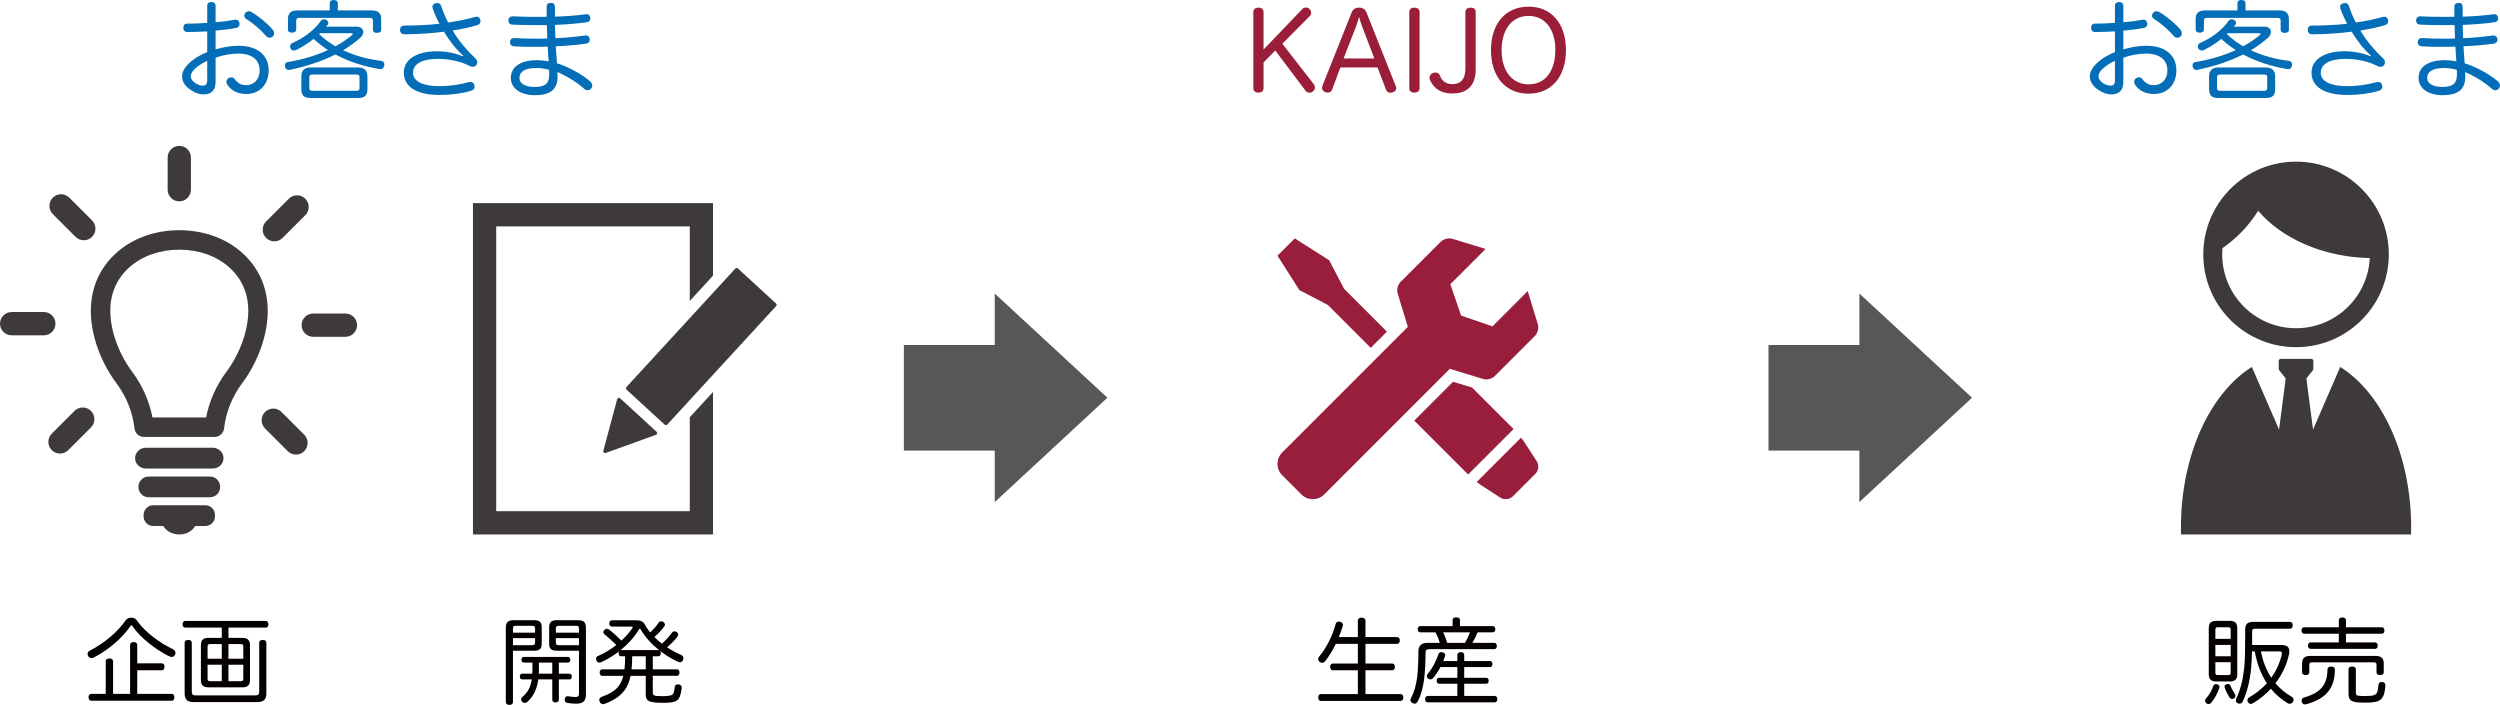 <?xml version="1.0" encoding="utf-8"?>
<!-- Generator: Adobe Illustrator 16.0.4, SVG Export Plug-In . SVG Version: 6.00 Build 0)  -->
<!DOCTYPE svg PUBLIC "-//W3C//DTD SVG 1.1//EN" "http://www.w3.org/Graphics/SVG/1.1/DTD/svg11.dtd">
<svg version="1.1" id="レイヤー_1" xmlns="http://www.w3.org/2000/svg" xmlns:xlink="http://www.w3.org/1999/xlink" x="0px"
	 y="0px" width="409.389px" height="115.43px" viewBox="0 0 409.389 115.43" enable-background="new 0 0 409.389 115.43"
	 xml:space="preserve">
<g>
	<g>
		<path fill="#036EB7" d="M33.932,5.138c-1.108,0.07-2.287,0.105-3.29,0.105c-0.387,0-0.616-0.299-0.616-0.686
			c0-0.422,0.211-0.687,0.598-0.687c0.985,0,2.146-0.035,3.308-0.123V0.95c0-0.405,0.281-0.616,0.686-0.616
			c0.422,0,0.686,0.229,0.686,0.633v2.674c1.126-0.088,2.217-0.229,3.114-0.405c0.07-0.018,0.123-0.018,0.176-0.018
			c0.317,0,0.545,0.176,0.616,0.528c0.018,0.07,0.018,0.141,0.018,0.193c0,0.352-0.211,0.563-0.545,0.634
			c-0.985,0.193-2.164,0.334-3.378,0.439v3.079c1.231-0.37,2.534-0.598,3.748-0.598c3.096,0,4.944,1.531,4.944,4.029
			c0,2.357-1.548,3.871-3.66,3.871c-1.302,0-2.41-0.475-3.096-1.496c-0.105-0.158-0.159-0.334-0.159-0.493
			c0-0.229,0.106-0.44,0.299-0.581c0.158-0.105,0.317-0.158,0.493-0.158c0.211,0,0.422,0.088,0.581,0.317
			c0.458,0.616,1.021,0.967,1.847,0.967c1.196,0,2.217-0.879,2.217-2.41c0-1.689-1.179-2.762-3.519-2.762
			c-1.179,0-2.499,0.247-3.695,0.668v3.994c0,1.355-0.686,2.023-1.988,2.023c-0.616,0-1.39-0.247-2.094-0.739
			c-0.809-0.528-1.407-1.285-1.407-2.199c0-0.51,0.193-1.003,0.527-1.478c0.687-0.933,1.988-1.882,3.589-2.516V5.138z M33.932,9.958
			c-1.108,0.51-1.971,1.161-2.375,1.707c-0.211,0.282-0.317,0.598-0.317,0.862c0,0.422,0.334,0.809,0.756,1.091
			c0.37,0.246,0.845,0.404,1.179,0.404c0.528,0,0.757-0.229,0.757-0.897V9.958z M44.699,4.909c0.123,0.158,0.193,0.352,0.193,0.528
			c0,0.193-0.07,0.387-0.211,0.528c-0.158,0.141-0.334,0.211-0.528,0.211s-0.387-0.07-0.545-0.246
			c-0.897-1.038-2.199-2.164-3.308-2.85c-0.193-0.123-0.299-0.299-0.299-0.493c0-0.158,0.053-0.316,0.176-0.475
			c0.141-0.176,0.334-0.264,0.563-0.264c0.123,0,0.281,0.035,0.405,0.105C42.342,2.639,43.802,3.835,44.699,4.909z"/>
		<path fill="#036EB7" d="M58.376,4.363c0.739,0,1.108,0.387,1.108,0.88c0,0.316-0.176,0.668-0.51,0.967
			c-0.862,0.757-1.794,1.425-2.78,2.023c1.918,0.897,4.082,1.478,6.21,1.724c0.317,0.035,0.545,0.264,0.545,0.598
			c0,0.053,0,0.088-0.018,0.141c-0.053,0.405-0.316,0.634-0.616,0.634c-0.053,0-0.088,0-0.141-0.018
			c-2.551-0.422-5.032-1.197-7.249-2.393c-2.305,1.161-4.874,1.971-7.459,2.516c-0.07,0.018-0.124,0.018-0.176,0.018
			c-0.316,0-0.581-0.194-0.633-0.563c-0.018-0.053-0.018-0.123-0.018-0.176c0-0.299,0.158-0.51,0.51-0.562
			c2.305-0.37,4.557-1.038,6.562-1.953c-0.845-0.545-1.636-1.161-2.357-1.83c-0.88,0.704-1.812,1.302-2.833,1.812
			c-0.124,0.053-0.247,0.088-0.387,0.088c-0.229,0-0.44-0.105-0.563-0.352c-0.053-0.124-0.07-0.229-0.07-0.317
			c0-0.246,0.141-0.458,0.387-0.563c1.953-0.862,3.589-2.129,4.627-3.589c0.123-0.194,0.316-0.282,0.51-0.282
			c0.105,0,0.211,0.018,0.316,0.053c0.246,0.088,0.422,0.299,0.422,0.545c0,0.088-0.035,0.176-0.088,0.264
			c-0.088,0.105-0.176,0.229-0.282,0.334H58.376z M60.856,1.707c1.056,0,1.566,0.44,1.566,1.408v1.759
			c0,0.334-0.264,0.51-0.686,0.51c-0.405,0-0.668-0.176-0.668-0.51V3.396c0-0.352-0.176-0.475-0.545-0.475H49.051
			c-0.369,0-0.545,0.123-0.545,0.475v1.442c0,0.334-0.264,0.51-0.686,0.51c-0.422,0-0.668-0.176-0.668-0.51V3.114
			c0-0.968,0.493-1.408,1.548-1.408h5.295V0.51c0-0.316,0.229-0.51,0.651-0.51c0.458,0,0.669,0.194,0.669,0.51v1.196H60.856z
			 M58.604,11.049c1.021,0,1.566,0.475,1.566,1.425v2.111c0,1.073-0.458,1.46-1.513,1.46h-7.812c-1.038,0-1.496-0.387-1.496-1.46
			v-2.111c0-0.95,0.545-1.425,1.531-1.425H58.604z M58.394,14.867c0.317,0,0.475-0.105,0.475-0.458V12.65
			c0-0.352-0.158-0.44-0.475-0.44h-7.266c-0.316,0-0.475,0.088-0.475,0.44v1.759c0,0.352,0.159,0.458,0.475,0.458H58.394z
			 M52.394,5.437c-0.035,0.053-0.088,0.088-0.141,0.141c0.81,0.774,1.707,1.443,2.674,2.006c1.003-0.545,1.917-1.161,2.709-1.83
			c0.088-0.07,0.141-0.141,0.141-0.194c0-0.07-0.088-0.123-0.246-0.123H52.394z"/>
		<path fill="#036EB7" d="M75.853,9.131c-1.091-1.003-2.182-2.305-3.149-3.941c-2.023,0.264-4.275,0.422-6.509,0.422
			c-0.422,0-0.687-0.281-0.687-0.739c0-0.405,0.264-0.686,0.669-0.686c1.917,0,4.011-0.088,5.788-0.299
			c-0.44-0.792-0.81-1.654-1.108-2.48c-0.035-0.105-0.053-0.211-0.053-0.299c0-0.316,0.229-0.51,0.545-0.581
			c0.088-0.018,0.176-0.035,0.264-0.035c0.299,0,0.528,0.141,0.651,0.528c0.299,0.915,0.669,1.794,1.126,2.657
			c1.548-0.211,3.097-0.528,4.346-0.897c0.105-0.035,0.211-0.053,0.299-0.053c0.281,0,0.493,0.159,0.616,0.475
			c0.018,0.088,0.035,0.176,0.035,0.264c0,0.281-0.158,0.545-0.475,0.633c-1.231,0.387-2.762,0.686-4.082,0.897
			c0.932,1.619,2.287,3.202,3.782,4.627c0.176,0.176,0.247,0.369,0.247,0.563c0,0.211-0.088,0.404-0.229,0.563
			c-0.158,0.141-0.316,0.193-0.492,0.193c-0.211,0-0.44-0.07-0.687-0.211c-1.161-0.616-3.061-1.091-5.049-1.091
			c-2.445,0-4.064,0.739-4.064,2.287c0,1.425,1.707,2.182,4.293,2.182c1.689,0,3.448-0.264,4.803-0.651
			c0.106-0.018,0.211-0.035,0.299-0.035c0.316,0,0.563,0.159,0.633,0.458c0.035,0.105,0.053,0.211,0.053,0.299
			c0,0.334-0.193,0.581-0.581,0.686c-1.442,0.44-3.237,0.686-5.155,0.686c-3.765,0-5.859-1.354-5.859-3.642
			c0-2.199,2.129-3.519,5.437-3.519c1.636,0,3.202,0.387,4.24,0.827L75.853,9.131z"/>
		<path fill="#036EB7" d="M92.468,10.82c1.408,0.598,2.991,1.478,4.223,2.551c0.193,0.194,0.299,0.422,0.299,0.633
			c0,0.159-0.053,0.317-0.158,0.458c-0.159,0.211-0.387,0.317-0.616,0.317c-0.194,0-0.37-0.07-0.528-0.211
			c-1.073-0.985-2.375-1.777-3.589-2.393c-0.246-0.105-0.528-0.246-0.809-0.37c0.018,0.247,0.018,0.528,0.018,0.757
			c0,2.182-1.319,3.026-3.712,3.026c-2.375,0-3.941-1.126-3.941-2.833s1.425-2.903,4.328-2.903c0.581,0,1.214,0.07,1.865,0.193
			c-0.07-0.809-0.123-1.601-0.158-2.41c-0.704,0.035-1.372,0.035-2.076,0.035c-1.231,0-2.181,0-3.501-0.088
			c-0.369-0.035-0.598-0.299-0.598-0.651c0-0.018,0-0.035,0-0.07c0.035-0.387,0.264-0.633,0.633-0.633c0.018,0,0.018,0,0.035,0
			c1.267,0.07,2.182,0.105,3.378,0.105c0.687,0,1.373,0,2.059-0.035c-0.035-0.687-0.053-1.425-0.07-2.199
			c-0.545,0.018-1.073,0.018-1.636,0.018c-1.724,0-3.167-0.035-4.082-0.088c-0.405-0.035-0.581-0.334-0.581-0.669
			c0-0.018,0-0.053,0-0.088c0.035-0.352,0.264-0.598,0.651-0.598c0.018,0,0.018,0,0.035,0c0.933,0.053,2.357,0.088,3.888,0.088
			c0.563,0,1.126,0,1.689-0.018c0-0.493,0-1.056,0-1.636c0-0.422,0.229-0.633,0.704-0.633c0.44,0,0.651,0.194,0.651,0.669
			c0,0.562,0,1.073,0.018,1.583c1.794-0.053,3.396-0.176,4.997-0.387c0.07-0.018,0.123-0.018,0.176-0.018
			c0.352,0,0.545,0.211,0.598,0.563c0.018,0.053,0.018,0.105,0.018,0.158c0,0.299-0.193,0.545-0.545,0.598
			c-1.689,0.229-3.36,0.37-5.243,0.44c0,0.686,0.035,1.372,0.07,2.182c1.707-0.088,3.272-0.229,4.909-0.458c0.035,0,0.07,0,0.105,0
			c0.334,0,0.545,0.229,0.598,0.581c0,0.053,0,0.088,0,0.123c0,0.352-0.229,0.581-0.563,0.633c-1.636,0.229-3.219,0.37-4.997,0.44
			c0.053,0.95,0.124,1.83,0.194,2.78C91.676,10.503,92.063,10.644,92.468,10.82z M87.876,11.137c-1.971,0-2.815,0.616-2.815,1.636
			c0,0.95,1.021,1.46,2.445,1.46c1.654,0,2.446-0.458,2.428-2.059c0-0.246,0-0.493-0.018-0.739
			C89.248,11.242,88.527,11.137,87.876,11.137z"/>
	</g>
	<g>
		<g>
			<path fill="#3D3A39" d="M36.598,75.022c0,0.936-0.789,1.701-1.755,1.701H23.875c-0.966,0-1.756-0.766-1.756-1.701
				s0.79-1.701,1.756-1.701h10.967C35.809,73.321,36.598,74.086,36.598,75.022z"/>
			<path fill="#3D3A39" d="M36.053,79.746c0,0.928-0.76,1.688-1.688,1.688H24.354c-0.93,0-1.689-0.76-1.689-1.688v-0.026
				c0-0.929,0.759-1.688,1.689-1.688h10.012c0.928,0,1.688,0.76,1.688,1.688V79.746z"/>
			<path fill="#3D3A39" d="M39.601,41.351c-2.661-2.355-6.299-3.653-10.241-3.653c-3.945,0-7.582,1.298-10.243,3.653
				c-2.775,2.457-4.243,5.768-4.243,9.577c0,3.894,1.575,8.328,4.214,11.863c1.62,2.168,2.635,4.716,2.935,7.365
				c0.09,0.793,0.761,1.393,1.561,1.393h11.551c0.8,0,1.47-0.6,1.56-1.393c0.301-2.649,1.316-5.197,2.936-7.365
				c2.639-3.535,4.214-7.969,4.214-11.863C43.844,47.118,42.377,43.807,39.601,41.351z M37.076,60.881
				c-1.664,2.229-2.8,4.789-3.327,7.479h-8.78c-0.526-2.689-1.662-5.25-3.326-7.479c-2.209-2.958-3.58-6.772-3.58-9.955
				c0-2.91,1.065-5.329,3.168-7.19c2.077-1.839,4.964-2.851,8.13-2.851c3.163,0,6.051,1.012,8.128,2.852
				c2.103,1.86,3.169,4.279,3.169,7.189C40.657,54.109,39.284,57.924,37.076,60.881z"/>
			<path fill="#3D3A39" d="M33.626,82.735h-8.534c-0.868,0-1.578,0.71-1.578,1.578v0.247c0,0.868,0.71,1.577,1.578,1.577h1.661
				c0.447,0.815,1.445,1.383,2.606,1.383c1.16,0,2.157-0.567,2.604-1.383h1.662c0.867,0,1.577-0.709,1.577-1.577v-0.247
				C35.204,83.445,34.493,82.735,33.626,82.735z"/>
			<g>
				<path fill="#3D3A39" d="M29.36,32.972c-1.054,0-1.907-0.854-1.907-1.906v-5.27c0-1.053,0.853-1.906,1.907-1.906
					c1.051,0,1.904,0.853,1.904,1.906v5.27C31.264,32.118,30.411,32.972,29.36,32.972z"/>
			</g>
			<g>
				<path fill="#3D3A39" d="M13.724,39.346c-0.487,0-0.976-0.185-1.348-0.558L8.65,35.062c-0.744-0.744-0.744-1.951,0-2.696
					c0.745-0.744,1.952-0.744,2.696,0l3.727,3.727c0.744,0.745,0.744,1.952,0,2.696C14.7,39.161,14.212,39.346,13.724,39.346z"/>
			</g>
			<g>
				<path fill="#3D3A39" d="M7.176,54.909H1.907C0.854,54.909,0,54.055,0,53.001c0-1.052,0.854-1.905,1.907-1.905h5.269
					c1.054,0,1.907,0.854,1.907,1.905C9.083,54.055,8.23,54.909,7.176,54.909z"/>
			</g>
			<g>
				<path fill="#3D3A39" d="M9.824,74.27c-0.486,0-0.976-0.187-1.348-0.56c-0.744-0.744-0.744-1.952,0-2.696l3.727-3.726
					c0.746-0.744,1.952-0.744,2.696,0c0.744,0.745,0.744,1.952,0,2.695l-3.727,3.727C10.799,74.083,10.312,74.27,9.824,74.27z"/>
			</g>
			<g>
				<path fill="#3D3A39" d="M48.473,74.444c-0.488,0-0.976-0.187-1.348-0.559L43.4,70.159c-0.745-0.744-0.745-1.951,0-2.695
					c0.744-0.744,1.95-0.744,2.696,0l3.725,3.727c0.745,0.744,0.745,1.951,0,2.695C49.45,74.257,48.96,74.444,48.473,74.444z"/>
			</g>
			<g>
				<path fill="#3D3A39" d="M56.565,55.154h-5.27c-1.052,0-1.906-0.854-1.906-1.906c0-1.052,0.854-1.906,1.906-1.906h5.27
					c1.053,0,1.906,0.854,1.906,1.906C58.471,54.301,57.618,55.154,56.565,55.154z"/>
			</g>
			<g>
				<path fill="#3D3A39" d="M44.92,39.52c-0.487,0-0.974-0.186-1.347-0.559c-0.745-0.744-0.745-1.951,0-2.695l3.726-3.727
					c0.744-0.744,1.951-0.744,2.695,0c0.746,0.745,0.746,1.952,0,2.696l-3.725,3.726C45.897,39.334,45.41,39.52,44.92,39.52z"/>
			</g>
		</g>
		<g>
			<path fill="#040000" d="M21.487,101.143c0.354,0,0.693,0.123,0.877,0.4c1.478,2.094,3.911,3.787,5.82,4.695
				c0.4,0.185,0.554,0.432,0.554,0.678c0,0.092-0.015,0.169-0.062,0.262c-0.108,0.262-0.292,0.4-0.539,0.4
				c-0.154,0-0.324-0.047-0.539-0.154c-1.971-1.001-4.526-2.863-5.897-4.881c-0.062-0.092-0.107-0.139-0.169-0.139
				c-0.062,0-0.124,0.047-0.185,0.139c-1.354,1.971-3.587,3.896-5.989,5.127c-0.108,0.062-0.247,0.093-0.37,0.093
				c-0.216,0-0.447-0.108-0.57-0.354c-0.046-0.107-0.077-0.2-0.077-0.308c0-0.216,0.123-0.431,0.369-0.554
				c2.325-1.186,4.573-3.064,5.897-5.004C20.794,101.282,21.148,101.143,21.487,101.143z M28.138,113.629
				c0.262,0,0.416,0.215,0.416,0.539c0,0.338-0.154,0.584-0.416,0.584H14.913c-0.262,0-0.416-0.246-0.416-0.584
				c0-0.324,0.154-0.539,0.416-0.539h2.402v-5.343c0-0.308,0.247-0.462,0.616-0.462c0.339,0,0.585,0.17,0.585,0.462v5.343h2.787
				v-8.021c0-0.277,0.215-0.463,0.585-0.463c0.354,0,0.585,0.17,0.585,0.463v3.018h4.034c0.277,0,0.431,0.215,0.431,0.554
				c0,0.308-0.154,0.585-0.431,0.585h-4.034v3.865H28.138z"/>
			<path fill="#040000" d="M30.328,102.774c-0.277,0-0.431-0.23-0.431-0.538c0-0.323,0.154-0.554,0.431-0.554h13.194
				c0.277,0,0.431,0.246,0.431,0.554c0,0.323-0.154,0.538-0.431,0.538H37.41v1.679h2.263c0.847,0,1.263,0.339,1.263,1.201v5.712
				c0,0.847-0.4,1.186-1.263,1.186h-5.527c-0.847,0-1.247-0.339-1.247-1.186v-5.712c0-0.862,0.4-1.201,1.247-1.201h2.171v-1.679
				H30.328z M31.406,113.275c0,0.446,0.185,0.601,0.708,0.601h9.638c0.523,0,0.693-0.139,0.693-0.586v-8.036
				c0-0.308,0.215-0.462,0.585-0.462c0.354,0,0.585,0.154,0.585,0.462v8.313c0,0.971-0.477,1.401-1.401,1.401H31.637
				c-0.924,0-1.401-0.431-1.401-1.401v-8.313c0-0.308,0.23-0.462,0.585-0.462c0.369,0,0.585,0.154,0.585,0.462V113.275z
				 M34.408,105.469c-0.277,0-0.416,0.107-0.416,0.385v2.017h2.325v-2.401H34.408z M33.992,108.856v2.31
				c0,0.277,0.139,0.385,0.416,0.385h1.909v-2.694H33.992z M37.41,107.871h2.433v-2.017c0-0.277-0.139-0.385-0.416-0.385H37.41
				V107.871z M37.41,111.55h2.017c0.277,0,0.416-0.107,0.416-0.385v-2.31H37.41V111.55z"/>
		</g>
		<g>
			<polygon fill="#3D3A39" points="112.956,68.326 112.956,83.712 81.257,83.712 81.257,37.07 112.956,37.07 112.956,49.28 
				116.763,45.136 116.763,33.262 77.45,33.262 77.45,87.52 116.763,87.52 116.763,64.183 			"/>
			<g>
				<path fill="#3D3A39" d="M109.265,69.528c-0.109,0.119-0.295,0.127-0.415,0.018l-6.254-5.748
					c-0.118-0.108-0.125-0.294-0.017-0.413l17.837-19.41c0.11-0.119,0.296-0.127,0.414-0.018l6.255,5.747
					c0.118,0.109,0.127,0.296,0.018,0.415L109.265,69.528z"/>
				<path fill="#3D3A39" d="M98.884,74.114c-0.081-0.072-0.113-0.186-0.084-0.291l2.267-8.462c0.027-0.099,0.103-0.178,0.201-0.206
					c0.099-0.028,0.205-0.002,0.281,0.066l5.973,5.489c0.075,0.069,0.108,0.173,0.089,0.273c-0.021,0.101-0.091,0.183-0.188,0.218
					l-8.242,2.973C99.08,74.211,98.964,74.188,98.884,74.114z"/>
			</g>
		</g>
		<g>
			<path fill="#040000" d="M84.001,114.954c0,0.322-0.215,0.477-0.585,0.477c-0.339,0-0.585-0.154-0.585-0.477v-12.225
				c0-0.801,0.385-1.171,1.262-1.171h3.372c0.862,0,1.247,0.323,1.247,1.124v2.771c0,0.801-0.385,1.108-1.247,1.108h-3.464V114.954z
				 M87.62,102.868c0-0.277-0.169-0.386-0.462-0.386h-2.74c-0.277,0-0.416,0.108-0.416,0.386v0.738h3.618V102.868z M87.158,105.654
				c0.292,0,0.462-0.108,0.462-0.385v-0.771h-3.618v1.155H87.158z M85.788,108.502c-0.262,0-0.4-0.17-0.4-0.463
				c0-0.307,0.139-0.461,0.4-0.461h7.205c0.247,0,0.4,0.154,0.4,0.461c0,0.293-0.154,0.463-0.4,0.463h-1.478v1.816h1.725
				c0.246,0,0.4,0.17,0.4,0.477c0,0.293-0.154,0.463-0.4,0.463h-1.725v3.325c0,0.277-0.2,0.446-0.539,0.446
				c-0.323,0-0.539-0.169-0.539-0.446v-3.325h-2.294c-0.2,1.57-0.754,2.709-1.724,3.617c-0.154,0.154-0.339,0.231-0.508,0.231
				c-0.123,0-0.262-0.046-0.385-0.153c-0.123-0.108-0.185-0.247-0.185-0.4c0-0.154,0.062-0.309,0.216-0.432
				c0.877-0.754,1.324-1.586,1.524-2.863h-1.555c-0.262,0-0.4-0.17-0.4-0.463c0-0.307,0.139-0.477,0.4-0.477h1.647
				c0.015-0.262,0.015-0.539,0.015-0.832v-0.984H85.788z M88.251,109.549c0,0.262,0,0.523-0.016,0.77h2.202v-1.816h-2.186V109.549z
				 M91.191,106.562c-0.877,0-1.262-0.308-1.262-1.108v-2.771c0-0.801,0.385-1.124,1.262-1.124h3.495
				c0.877,0,1.262,0.37,1.262,1.186v11.024c0,1.077-0.523,1.462-1.616,1.462c-0.478,0-0.985-0.046-1.401-0.123
				c-0.308-0.062-0.462-0.231-0.462-0.523c0-0.046,0-0.077,0.016-0.123c0.031-0.292,0.215-0.462,0.477-0.462
				c0.046,0,0.093,0,0.139,0.016c0.308,0.061,0.739,0.123,1.047,0.123c0.57,0,0.662-0.107,0.662-0.662v-6.913H91.191z
				 M94.81,102.868c0-0.277-0.123-0.386-0.416-0.386h-2.91c-0.277,0-0.462,0.108-0.462,0.386v0.738h3.788V102.868z M94.81,104.499
				h-3.788v0.771c0,0.276,0.185,0.385,0.462,0.385h3.326V104.499z"/>
			<path fill="#040000" d="M104.22,101.574c0.724,0,1.124,0.231,1.371,0.692c0.246,0.463,0.554,0.894,0.877,1.294
				c0.523-0.478,1.032-1.048,1.401-1.616c0.093-0.139,0.247-0.201,0.4-0.201c0.123,0,0.247,0.031,0.354,0.108
				c0.169,0.107,0.262,0.276,0.262,0.446c0,0.092-0.031,0.185-0.092,0.262c-0.462,0.631-1.016,1.217-1.632,1.756
				c0.385,0.399,0.801,0.754,1.231,1.092c0.678-0.615,1.263-1.262,1.678-1.847c0.093-0.124,0.231-0.185,0.37-0.185
				c0.123,0,0.247,0.046,0.37,0.123c0.154,0.107,0.246,0.262,0.246,0.431c0,0.108-0.031,0.216-0.107,0.308
				c-0.447,0.586-1.047,1.201-1.709,1.771c0.785,0.508,1.585,0.938,2.371,1.277c0.2,0.092,0.308,0.277,0.308,0.492
				c0,0.108-0.031,0.217-0.077,0.309c-0.107,0.246-0.308,0.369-0.508,0.369c-0.077,0-0.169-0.016-0.247-0.062
				c-1-0.446-2.017-1.047-2.956-1.771c0.046,0.077,0.077,0.2,0.077,0.339c0,0.308-0.139,0.508-0.4,0.508h-0.908v2.14h3.972
				c0.262,0,0.4,0.217,0.4,0.523c0,0.309-0.139,0.539-0.4,0.539h-3.972v2.695c0,0.523,0.154,0.631,1.555,0.631
				c0.985,0,1.478-0.092,1.678-0.262c0.185-0.139,0.293-0.616,0.354-1.217c0.046-0.308,0.215-0.446,0.539-0.446
				c0.031,0,0.062,0,0.092,0c0.308,0.03,0.523,0.231,0.523,0.523c0,0.016,0,0.046,0,0.062c-0.077,0.646-0.246,1.386-0.477,1.725
				c-0.339,0.492-0.877,0.708-2.525,0.708c-1.247,0-1.956-0.093-2.294-0.246c-0.416-0.185-0.601-0.523-0.601-1.062v-3.11h-2.479
				c-0.2,0.939-0.508,1.709-0.97,2.341c-0.724,0.985-1.817,1.709-3.295,2.247c-0.077,0.031-0.154,0.047-0.246,0.047
				c-0.231,0-0.447-0.123-0.554-0.4c-0.046-0.092-0.062-0.2-0.062-0.293c0-0.215,0.138-0.4,0.4-0.508
				c1.186-0.416,2.094-0.939,2.679-1.646c0.4-0.493,0.677-1.062,0.847-1.787h-3.449c-0.262,0-0.416-0.23-0.416-0.539
				c0-0.307,0.154-0.523,0.416-0.523h3.649c0.077-0.707,0.108-1.432,0.108-2.14h-0.662c-0.262,0-0.4-0.2-0.4-0.508
				c0-0.108,0.016-0.216,0.062-0.292c-0.924,0.707-1.924,1.309-2.925,1.77c-0.092,0.047-0.2,0.062-0.292,0.062
				c-0.215,0-0.4-0.123-0.493-0.354c-0.046-0.093-0.062-0.185-0.062-0.277c0-0.2,0.123-0.385,0.339-0.462
				c1.031-0.431,2.063-1.062,2.987-1.785c-0.678-0.662-1.339-1.278-1.971-1.771c-0.108-0.092-0.154-0.199-0.154-0.323
				c0-0.123,0.062-0.262,0.169-0.369c0.124-0.123,0.277-0.2,0.431-0.2c0.123,0,0.231,0.031,0.339,0.123
				c0.616,0.478,1.324,1.124,2.017,1.816c0.693-0.631,1.293-1.309,1.755-1.986c0.062-0.092,0.092-0.169,0.092-0.215
				c0-0.062-0.062-0.092-0.215-0.092h-3.187c-0.262,0-0.431-0.231-0.431-0.509c0-0.292,0.139-0.523,0.431-0.523H104.22z
				 M107.808,106.454c0.046,0,0.092,0,0.123,0.016c-1.17-0.924-2.232-2.062-3.002-3.371c-0.062-0.107-0.108-0.154-0.154-0.154
				c-0.046,0-0.093,0.047-0.154,0.154c-0.754,1.262-1.801,2.401-2.987,3.355c0.031,0,0.046,0,0.077,0H107.808z M103.528,107.47
				c0,0.708-0.031,1.433-0.108,2.14h2.325v-2.14H103.528z"/>
		</g>
	</g>
	<g>
		<g>
			<path fill="#9B1E39" d="M215.181,13.846c0.105,0.141,0.158,0.299,0.158,0.458c0,0.264-0.158,0.528-0.387,0.704
				c-0.158,0.123-0.335,0.176-0.528,0.176c-0.229,0-0.476-0.105-0.616-0.299l-4.979-6.615l-1.917,1.953v4.222
				c0,0.475-0.352,0.721-0.827,0.721c-0.493,0-0.844-0.246-0.844-0.721V1.971c0-0.493,0.352-0.721,0.844-0.721
				c0.475,0,0.827,0.229,0.827,0.721v6.14l6.369-6.65c0.141-0.158,0.352-0.229,0.545-0.229c0.211,0,0.423,0.07,0.581,0.211
				c0.193,0.158,0.3,0.422,0.3,0.668c0,0.176-0.054,0.352-0.177,0.475l-4.539,4.574L215.181,13.846z"/>
			<path fill="#9B1E39" d="M218.141,14.673c-0.123,0.352-0.388,0.492-0.687,0.492c-0.123,0-0.229-0.018-0.352-0.053
				c-0.352-0.088-0.615-0.387-0.615-0.721c0-0.105,0.018-0.193,0.053-0.299l4.785-12.016c0.229-0.598,0.668-0.827,1.214-0.827
				c0.563,0,1.021,0.229,1.249,0.827l4.785,12.052c0.053,0.105,0.07,0.193,0.07,0.299c0,0.352-0.281,0.616-0.633,0.704
				c-0.105,0.035-0.211,0.053-0.316,0.053c-0.317,0-0.599-0.158-0.722-0.492l-1.39-3.642h-6.088L218.141,14.673z M225.055,9.571
				l-1.952-5.12c-0.194-0.51-0.388-1.073-0.546-1.671c-0.158,0.598-0.335,1.161-0.546,1.689l-1.988,5.102H225.055z"/>
			<path fill="#9B1E39" d="M230.779,1.971c0-0.493,0.352-0.721,0.826-0.721c0.492,0,0.862,0.229,0.862,0.721v12.474
				c0,0.475-0.37,0.721-0.862,0.721c-0.475,0-0.826-0.246-0.826-0.721V1.971z"/>
			<path fill="#9B1E39" d="M239.964,1.971c0-0.493,0.369-0.721,0.879-0.721c0.457,0,0.81,0.229,0.81,0.721v9.465
				c0,2.533-1.39,3.871-3.8,3.871c-1.127,0-1.953-0.299-2.534-0.722c-0.616-0.457-0.968-1.038-1.179-1.565
				c-0.035-0.106-0.053-0.194-0.053-0.299c0-0.37,0.264-0.668,0.58-0.774c0.123-0.035,0.265-0.07,0.405-0.07
				c0.299,0,0.581,0.123,0.722,0.475c0.246,0.687,0.773,1.425,2.041,1.425c1.389,0,2.129-0.862,2.129-2.498V1.971z"/>
			<path fill="#9B1E39" d="M256.434,8.216c0,4.328-2.357,7.125-6.122,7.125c-3.766,0-6.158-2.78-6.158-7.143
				c0-4.311,2.375-7.108,6.158-7.108C254.077,1.091,256.434,3.871,256.434,8.216z M245.896,8.216c0,3.396,1.725,5.595,4.416,5.595
				c2.744,0,4.381-2.164,4.381-5.7c0-3.325-1.707-5.507-4.381-5.507C247.585,2.604,245.896,4.821,245.896,8.216z"/>
		</g>
		<g>
			<path fill="#981E3B" d="M242.562,79.463l3.142,2.042c0.602,0.392,1.509,0.296,2.016-0.212l3.733-3.731
				c0.507-0.507,0.602-1.415,0.21-2.015l-2.041-3.144c-0.142-0.218-0.33-0.478-0.535-0.742l-7.267,7.267
				C242.083,79.133,242.343,79.322,242.562,79.463z"/>
			<polygon fill="#981E3B" points="217.452,49.944 224.464,56.957 227.114,54.307 220.102,47.295 217.663,42.62 212.025,39.036 
				209.193,41.868 212.778,47.505 			"/>
			<polygon fill="#981E3B" points="237.944,62.516 231.587,68.873 240.415,77.7 247.858,70.256 241.073,63.471 			"/>
			<path fill="#981E3B" d="M251.839,53.117l-1.667-5.452l-5.773,5.774l-5.138-1.76l-1.761-5.138l5.773-5.775l-5.451-1.667
				c-0.593-0.18-1.436,0.03-1.874,0.467l-6.609,6.611c-0.438,0.438-0.648,1.281-0.467,1.874l1.672,5.473l-20.589,20.589
				c-1.015,1.015-1.015,2.677,0,3.692l3.178,3.179c1.016,1.014,2.677,1.014,3.691,0l20.59-20.591l5.474,1.674
				c0.592,0.18,1.436-0.03,1.874-0.468l6.61-6.61C251.81,54.553,252.019,53.71,251.839,53.117z"/>
		</g>
		<g>
			<path fill="#040000" d="M229.36,113.66c0.277,0,0.446,0.231,0.446,0.569c0,0.324-0.169,0.555-0.446,0.555h-13.056
				c-0.277,0-0.432-0.23-0.432-0.555c0-0.338,0.154-0.569,0.432-0.569h6.051v-3.896h-4.08c-0.277,0-0.462-0.23-0.462-0.554
				s0.185-0.555,0.462-0.555h4.08v-3.218h-3.604c-0.508,1.047-1.107,2.032-1.785,2.879c-0.139,0.154-0.293,0.231-0.447,0.231
				c-0.153,0-0.322-0.062-0.445-0.185c-0.139-0.107-0.217-0.262-0.217-0.416c0-0.139,0.062-0.293,0.17-0.432
				c1.186-1.432,2.187-3.387,2.694-5.342c0.077-0.262,0.262-0.385,0.509-0.385c0.061,0,0.139,0.016,0.215,0.031
				c0.293,0.076,0.478,0.276,0.478,0.508c0,0.046,0,0.107-0.03,0.153c-0.17,0.601-0.4,1.231-0.662,1.848h3.125v-2.71
				c0-0.292,0.262-0.477,0.615-0.477c0.37,0,0.632,0.185,0.632,0.477v2.71h5.188c0.277,0,0.432,0.216,0.432,0.554
				c0,0.324-0.154,0.555-0.432,0.555h-5.188v3.218h4.372c0.277,0,0.447,0.231,0.447,0.555s-0.17,0.554-0.447,0.554h-4.372v3.896
				H229.36z"/>
			<path fill="#040000" d="M241.958,103.544c-0.231,0.601-0.523,1.17-0.832,1.725h3.572c0.277,0,0.416,0.216,0.416,0.508
				s-0.139,0.523-0.416,0.523h-10.593c-0.509,0-0.662,0.169-0.662,0.601c0,1.4-0.077,3.125-0.247,4.418
				c-0.153,1.141-0.477,2.464-0.984,3.449c-0.17,0.323-0.339,0.462-0.555,0.462c-0.107,0-0.215-0.03-0.354-0.107
				c-0.201-0.124-0.34-0.262-0.34-0.478c0-0.107,0.047-0.246,0.124-0.4c0.446-0.816,0.785-1.939,0.97-3.264
				c0.17-1.277,0.216-2.941,0.216-4.342c0-0.924,0.523-1.37,1.478-1.37h2.018c-0.17-0.601-0.4-1.171-0.709-1.725h-2.51
				c-0.246,0-0.385-0.231-0.385-0.523c0-0.262,0.139-0.493,0.385-0.493h5.328v-0.984c0-0.324,0.246-0.447,0.584-0.447
				c0.34,0,0.616,0.123,0.616,0.447v0.984h5.389c0.247,0,0.4,0.216,0.4,0.493s-0.153,0.523-0.4,0.523H241.958z M244.759,113.967
				c0.277,0,0.432,0.201,0.432,0.523c0,0.339-0.154,0.523-0.432,0.523h-10.961c-0.262,0-0.432-0.199-0.432-0.523
				c0-0.322,0.17-0.523,0.432-0.523h4.85v-2.001h-2.987c-0.246,0-0.399-0.185-0.399-0.493c0-0.308,0.153-0.477,0.399-0.477h2.987
				v-1.756h-2.771c-0.354,0.678-0.754,1.263-1.186,1.786c-0.123,0.154-0.293,0.231-0.462,0.231c-0.123,0-0.262-0.047-0.37-0.139
				c-0.139-0.107-0.215-0.262-0.215-0.4s0.062-0.277,0.17-0.4c0.77-0.878,1.369-2.094,1.739-3.188
				c0.077-0.23,0.246-0.338,0.478-0.338c0.076,0,0.139,0.016,0.215,0.03c0.277,0.077,0.416,0.262,0.416,0.462
				c0,0.062-0.016,0.107-0.031,0.17c-0.092,0.277-0.185,0.539-0.292,0.801h2.31v-1.032c0-0.277,0.215-0.431,0.555-0.431
				c0.369,0,0.568,0.153,0.568,0.431v1.032h4.219c0.262,0,0.4,0.168,0.4,0.477s-0.139,0.508-0.4,0.508h-4.219v1.756h3.604
				c0.262,0,0.4,0.169,0.4,0.477c0,0.324-0.139,0.493-0.4,0.493h-3.604v2.001H244.759z M236.323,103.544
				c0.262,0.554,0.493,1.124,0.662,1.725h2.925c0.309-0.555,0.586-1.124,0.801-1.725H236.323z"/>
		</g>
	</g>
	<g>
		<path fill="#036EB7" d="M346.332,5.138c-1.107,0.07-2.287,0.105-3.289,0.105c-0.388,0-0.616-0.299-0.616-0.686
			c0-0.422,0.211-0.687,0.599-0.687c0.984,0,2.146-0.035,3.307-0.123V0.95c0-0.405,0.281-0.616,0.687-0.616
			c0.423,0,0.687,0.229,0.687,0.633v2.674c1.125-0.088,2.217-0.229,3.113-0.405c0.07-0.018,0.123-0.018,0.176-0.018
			c0.317,0,0.546,0.176,0.616,0.528c0.018,0.07,0.018,0.141,0.018,0.193c0,0.352-0.211,0.563-0.546,0.634
			c-0.984,0.193-2.164,0.334-3.377,0.439v3.079c1.23-0.37,2.533-0.598,3.747-0.598c3.097,0,4.944,1.531,4.944,4.029
			c0,2.357-1.549,3.871-3.66,3.871c-1.302,0-2.41-0.475-3.096-1.496c-0.105-0.158-0.159-0.334-0.159-0.493
			c0-0.229,0.106-0.44,0.3-0.581c0.158-0.105,0.316-0.158,0.492-0.158c0.211,0,0.422,0.088,0.58,0.317
			c0.458,0.616,1.021,0.967,1.848,0.967c1.196,0,2.217-0.879,2.217-2.41c0-1.689-1.179-2.762-3.519-2.762
			c-1.179,0-2.499,0.247-3.694,0.668v3.994c0,1.355-0.687,2.023-1.988,2.023c-0.615,0-1.391-0.247-2.094-0.739
			c-0.809-0.528-1.407-1.285-1.407-2.199c0-0.51,0.193-1.003,0.527-1.478c0.687-0.933,1.988-1.882,3.589-2.516V5.138z
			 M346.332,9.958c-1.107,0.51-1.971,1.161-2.375,1.707c-0.211,0.282-0.316,0.598-0.316,0.862c0,0.422,0.334,0.809,0.756,1.091
			c0.37,0.246,0.846,0.404,1.18,0.404c0.527,0,0.756-0.229,0.756-0.897V9.958z M357.099,4.909c0.123,0.158,0.193,0.352,0.193,0.528
			c0,0.193-0.07,0.387-0.211,0.528c-0.158,0.141-0.334,0.211-0.527,0.211s-0.388-0.07-0.546-0.246
			c-0.897-1.038-2.199-2.164-3.308-2.85c-0.193-0.123-0.299-0.299-0.299-0.493c0-0.158,0.053-0.316,0.176-0.475
			c0.141-0.176,0.334-0.264,0.562-0.264c0.123,0,0.281,0.035,0.405,0.105C354.742,2.639,356.202,3.835,357.099,4.909z"/>
		<path fill="#036EB7" d="M370.776,4.363c0.739,0,1.108,0.387,1.108,0.88c0,0.316-0.176,0.668-0.51,0.967
			c-0.862,0.757-1.795,1.425-2.78,2.023c1.918,0.897,4.081,1.478,6.21,1.724c0.317,0.035,0.546,0.264,0.546,0.598
			c0,0.053,0,0.088-0.018,0.141c-0.053,0.405-0.316,0.634-0.616,0.634c-0.053,0-0.088,0-0.141-0.018
			c-2.551-0.422-5.031-1.197-7.248-2.393c-2.305,1.161-4.873,1.971-7.459,2.516c-0.071,0.018-0.124,0.018-0.177,0.018
			c-0.316,0-0.581-0.194-0.634-0.563c-0.018-0.053-0.018-0.123-0.018-0.176c0-0.299,0.158-0.51,0.511-0.562
			c2.305-0.37,4.557-1.038,6.562-1.953c-0.845-0.545-1.636-1.161-2.357-1.83c-0.88,0.704-1.812,1.302-2.833,1.812
			c-0.123,0.053-0.246,0.088-0.387,0.088c-0.229,0-0.439-0.105-0.562-0.352c-0.053-0.124-0.07-0.229-0.07-0.317
			c0-0.246,0.141-0.458,0.387-0.563c1.953-0.862,3.589-2.129,4.627-3.589c0.123-0.194,0.316-0.282,0.51-0.282
			c0.105,0,0.211,0.018,0.316,0.053c0.247,0.088,0.423,0.299,0.423,0.545c0,0.088-0.035,0.176-0.088,0.264
			c-0.088,0.105-0.177,0.229-0.282,0.334H370.776z M373.256,1.707c1.056,0,1.565,0.44,1.565,1.408v1.759
			c0,0.334-0.264,0.51-0.686,0.51c-0.404,0-0.668-0.176-0.668-0.51V3.396c0-0.352-0.177-0.475-0.546-0.475h-11.472
			c-0.369,0-0.545,0.123-0.545,0.475v1.442c0,0.334-0.264,0.51-0.686,0.51c-0.423,0-0.669-0.176-0.669-0.51V3.114
			c0-0.968,0.493-1.408,1.548-1.408h5.296V0.51c0-0.316,0.229-0.51,0.651-0.51c0.457,0,0.668,0.194,0.668,0.51v1.196H373.256z
			 M371.004,11.049c1.021,0,1.565,0.475,1.565,1.425v2.111c0,1.073-0.457,1.46-1.513,1.46h-7.812c-1.037,0-1.495-0.387-1.495-1.46
			v-2.111c0-0.95,0.546-1.425,1.53-1.425H371.004z M370.793,14.867c0.317,0,0.476-0.105,0.476-0.458V12.65
			c0-0.352-0.158-0.44-0.476-0.44h-7.267c-0.316,0-0.475,0.088-0.475,0.44v1.759c0,0.352,0.158,0.458,0.475,0.458H370.793z
			 M364.794,5.437c-0.035,0.053-0.088,0.088-0.141,0.141c0.809,0.774,1.706,1.443,2.674,2.006c1.003-0.545,1.918-1.161,2.709-1.83
			c0.088-0.07,0.141-0.141,0.141-0.194c0-0.07-0.088-0.123-0.246-0.123H364.794z"/>
		<path fill="#036EB7" d="M388.253,9.131c-1.092-1.003-2.182-2.305-3.15-3.941c-2.022,0.264-4.274,0.422-6.509,0.422
			c-0.423,0-0.687-0.281-0.687-0.739c0-0.405,0.264-0.686,0.669-0.686c1.917,0,4.011-0.088,5.788-0.299
			c-0.439-0.792-0.81-1.654-1.108-2.48c-0.035-0.105-0.053-0.211-0.053-0.299c0-0.316,0.229-0.51,0.546-0.581
			c0.088-0.018,0.176-0.035,0.264-0.035c0.299,0,0.527,0.141,0.65,0.528c0.299,0.915,0.669,1.794,1.126,2.657
			c1.548-0.211,3.097-0.528,4.346-0.897c0.105-0.035,0.211-0.053,0.3-0.053c0.281,0,0.492,0.159,0.615,0.475
			c0.018,0.088,0.035,0.176,0.035,0.264c0,0.281-0.158,0.545-0.475,0.633c-1.232,0.387-2.763,0.686-4.082,0.897
			c0.932,1.619,2.287,3.202,3.782,4.627c0.177,0.176,0.247,0.369,0.247,0.563c0,0.211-0.088,0.404-0.229,0.563
			c-0.158,0.141-0.316,0.193-0.492,0.193c-0.212,0-0.44-0.07-0.687-0.211c-1.161-0.616-3.061-1.091-5.049-1.091
			c-2.445,0-4.064,0.739-4.064,2.287c0,1.425,1.707,2.182,4.293,2.182c1.689,0,3.448-0.264,4.803-0.651
			c0.105-0.018,0.211-0.035,0.299-0.035c0.316,0,0.563,0.159,0.634,0.458c0.035,0.105,0.053,0.211,0.053,0.299
			c0,0.334-0.193,0.581-0.581,0.686c-1.442,0.44-3.236,0.686-5.154,0.686c-3.766,0-5.858-1.354-5.858-3.642
			c0-2.199,2.128-3.519,5.437-3.519c1.636,0,3.201,0.387,4.24,0.827L388.253,9.131z"/>
		<path fill="#036EB7" d="M404.868,10.82c1.407,0.598,2.991,1.478,4.223,2.551c0.193,0.194,0.299,0.422,0.299,0.633
			c0,0.159-0.053,0.317-0.158,0.458c-0.158,0.211-0.388,0.317-0.616,0.317c-0.193,0-0.369-0.07-0.527-0.211
			c-1.073-0.985-2.375-1.777-3.59-2.393c-0.246-0.105-0.527-0.246-0.809-0.37c0.018,0.247,0.018,0.528,0.018,0.757
			c0,2.182-1.319,3.026-3.713,3.026c-2.375,0-3.94-1.126-3.94-2.833s1.425-2.903,4.328-2.903c0.581,0,1.214,0.07,1.864,0.193
			c-0.07-0.809-0.123-1.601-0.158-2.41c-0.703,0.035-1.371,0.035-2.076,0.035c-1.23,0-2.181,0-3.5-0.088
			c-0.369-0.035-0.599-0.299-0.599-0.651c0-0.018,0-0.035,0-0.07c0.035-0.387,0.265-0.633,0.634-0.633c0.018,0,0.018,0,0.035,0
			c1.267,0.07,2.182,0.105,3.377,0.105c0.688,0,1.373,0,2.059-0.035c-0.035-0.687-0.053-1.425-0.07-2.199
			c-0.545,0.018-1.072,0.018-1.636,0.018c-1.724,0-3.167-0.035-4.081-0.088c-0.405-0.035-0.581-0.334-0.581-0.669
			c0-0.018,0-0.053,0-0.088c0.035-0.352,0.264-0.598,0.651-0.598c0.018,0,0.018,0,0.035,0c0.932,0.053,2.357,0.088,3.888,0.088
			c0.563,0,1.126,0,1.688-0.018c0-0.493,0-1.056,0-1.636c0-0.422,0.229-0.633,0.704-0.633c0.44,0,0.651,0.194,0.651,0.669
			c0,0.562,0,1.073,0.018,1.583c1.794-0.053,3.395-0.176,4.996-0.387c0.07-0.018,0.123-0.018,0.176-0.018
			c0.352,0,0.545,0.211,0.598,0.563c0.019,0.053,0.019,0.105,0.019,0.158c0,0.299-0.194,0.545-0.546,0.598
			c-1.688,0.229-3.359,0.37-5.242,0.44c0,0.686,0.035,1.372,0.07,2.182c1.706-0.088,3.271-0.229,4.908-0.458c0.035,0,0.07,0,0.105,0
			c0.334,0,0.545,0.229,0.598,0.581c0,0.053,0,0.088,0,0.123c0,0.352-0.229,0.581-0.562,0.633c-1.637,0.229-3.219,0.37-4.996,0.44
			c0.053,0.95,0.123,1.83,0.193,2.78C404.076,10.503,404.462,10.644,404.868,10.82z M400.276,11.137
			c-1.971,0-2.815,0.616-2.815,1.636c0,0.95,1.021,1.46,2.445,1.46c1.654,0,2.446-0.458,2.429-2.059c0-0.246,0-0.493-0.018-0.739
			C401.648,11.242,400.927,11.137,400.276,11.137z"/>
	</g>
	<g>
		<path fill="#3D3A39" d="M375.99,26.468c-1.236,0-2.438,0.149-3.589,0.428c-2.017,0.488-3.875,1.377-5.487,2.581
			c-3.712,2.77-6.115,7.195-6.115,12.183c0,0.27,0.007,0.538,0.021,0.804c0.418,8.016,7.05,14.387,15.17,14.387
			c8.219,0,14.911-6.527,15.182-14.68c0.006-0.17,0.01-0.34,0.01-0.512C391.181,33.27,384.379,26.468,375.99,26.468z M375.99,53.748
			c-6.677,0-12.088-5.412-12.088-12.088c0-0.345,0.015-0.687,0.043-1.024c2.385-1.664,4.377-3.745,5.839-6.12
			c3.869,4.532,10.589,7.581,18.279,7.748C387.748,48.659,382.464,53.748,375.99,53.748z"/>
		<path fill="#3D3A39" d="M383.226,60.088l-4.453,10.259l-1.072-8.241c-0.012-0.086,0.013-0.173,0.066-0.24l0.988-1.25
			c0.044-0.056,0.07-0.127,0.07-0.199v-1.324c0-0.178-0.146-0.322-0.322-0.322h-5.027c-0.178,0-0.322,0.145-0.322,0.322v1.324
			c0,0.072,0.024,0.144,0.069,0.199l0.988,1.25c0.054,0.067,0.077,0.154,0.067,0.24l-1.072,8.241l-4.455-10.259
			c-6.818,4.282-11.612,14.43-11.612,26.27c0,0.389,0.007,0.777,0.017,1.162h37.667c0.011-0.385,0.017-0.773,0.017-1.162
			C394.839,74.518,390.045,64.37,383.226,60.088z"/>
	</g>
	<g>
		<g>
			<path fill="#040000" d="M363.455,112.49c0,0.062-0.016,0.123-0.031,0.185c-0.309,0.877-0.77,1.756-1.324,2.402
				c-0.123,0.139-0.277,0.215-0.432,0.215c-0.123,0-0.262-0.046-0.369-0.139c-0.139-0.107-0.215-0.262-0.215-0.416
				c0-0.107,0.046-0.23,0.139-0.338c0.508-0.539,0.954-1.293,1.216-2.048c0.077-0.231,0.246-0.323,0.431-0.323
				c0.062,0,0.139,0.016,0.216,0.031C363.332,112.135,363.455,112.305,363.455,112.49z M361.699,102.898
				c0-0.924,0.4-1.231,1.293-1.231h2.094c0.878,0,1.278,0.308,1.278,1.231v7.528c0,0.862-0.4,1.17-1.278,1.17h-2.094
				c-0.893,0-1.293-0.308-1.293-1.17V102.898z M365.287,103.098c0-0.309-0.17-0.385-0.432-0.385h-1.632
				c-0.277,0-0.446,0.076-0.446,0.385v1.523h2.51V103.098z M362.777,107.47h2.51v-1.862h-2.51V107.47z M362.777,108.44v1.756
				c0,0.293,0.169,0.354,0.446,0.354h1.632c0.262,0,0.432-0.061,0.432-0.354v-1.756H362.777z M364.27,112.459
				c0-0.186,0.123-0.34,0.354-0.416c0.076-0.031,0.153-0.047,0.23-0.047c0.17,0,0.323,0.107,0.416,0.324
				c0.169,0.445,0.477,0.984,0.708,1.324c0.062,0.092,0.093,0.199,0.093,0.307c0,0.154-0.078,0.309-0.201,0.4
				c-0.107,0.078-0.215,0.108-0.338,0.108c-0.154,0-0.324-0.077-0.432-0.247c-0.262-0.415-0.6-1.047-0.785-1.57
				C364.286,112.583,364.27,112.52,364.27,112.459z M373.646,105.624c0.848,0,1.248,0.354,1.248,1.031
				c0,0.154-0.016,0.323-0.062,0.508c-0.369,1.709-1.139,3.326-2.217,4.727c0.754,0.893,1.647,1.632,2.679,2.217
				c0.2,0.107,0.292,0.293,0.292,0.478c0,0.123-0.045,0.262-0.138,0.385c-0.124,0.185-0.292,0.277-0.478,0.277
				c-0.139,0-0.262-0.046-0.4-0.123c-1.016-0.616-1.924-1.401-2.694-2.341c-0.862,0.924-1.862,1.74-2.956,2.387
				c-0.107,0.062-0.23,0.092-0.338,0.092c-0.154,0-0.309-0.061-0.416-0.199c-0.093-0.123-0.139-0.246-0.139-0.385
				c0-0.186,0.107-0.37,0.293-0.478c1.123-0.647,2.094-1.433,2.895-2.31c-1.062-1.617-1.633-3.326-1.986-5.219h-0.447
				c-0.03,1.077-0.076,2.062-0.169,2.955c-0.231,2.109-0.662,3.772-1.339,5.204c-0.124,0.277-0.324,0.4-0.539,0.4
				c-0.093,0-0.186-0.015-0.277-0.062c-0.2-0.092-0.324-0.246-0.324-0.462c0-0.093,0.031-0.2,0.078-0.323
				c0.662-1.447,1.062-2.94,1.277-4.896c0.139-1.339,0.17-2.895,0.17-4.803v-1.57c0-0.939,0.4-1.278,1.324-1.278h6.02
				c0.277,0,0.446,0.216,0.446,0.539c0,0.339-0.169,0.585-0.446,0.585h-5.743c-0.308,0-0.462,0.077-0.462,0.432v1.555
				c0,0.23,0,0.461,0,0.678H373.646z M370.228,106.67c0.309,1.523,0.848,3.002,1.709,4.311c0.832-1.154,1.401-2.448,1.725-3.834
				c0.016-0.062,0.016-0.123,0.016-0.185c0-0.216-0.154-0.292-0.492-0.292H370.228z"/>
			<path fill="#040000" d="M388.939,105.192c0.276,0,0.431,0.246,0.431,0.539s-0.154,0.523-0.431,0.523h-10.562
				c-0.262,0-0.432-0.23-0.432-0.523s0.17-0.539,0.432-0.539h4.619v-1.416h-5.697c-0.262,0-0.415-0.231-0.415-0.539
				c0-0.293,0.153-0.523,0.415-0.523h5.697v-1.17c0-0.262,0.215-0.432,0.569-0.432c0.37,0,0.601,0.17,0.601,0.432v1.17h5.881
				c0.262,0,0.416,0.23,0.416,0.523c0,0.308-0.154,0.539-0.416,0.539h-5.881v1.416H388.939z M381.749,109.149
				c0.4,0,0.601,0.169,0.601,0.523c-0.016,2.925-1.355,4.727-4.635,5.635c-0.092,0.031-0.185,0.046-0.262,0.046
				c-0.277,0-0.446-0.169-0.523-0.415c-0.016-0.077-0.031-0.139-0.031-0.216c0-0.231,0.124-0.431,0.416-0.509
				c2.787-0.785,3.803-2.154,3.818-4.588C381.148,109.318,381.348,109.149,381.749,109.149z M389,107.409
				c0.908,0,1.355,0.339,1.355,1.263v1.432c0,0.292-0.246,0.446-0.601,0.446s-0.585-0.154-0.585-0.446v-1.2
				c0-0.354-0.139-0.447-0.492-0.447h-10.023c-0.339,0-0.492,0.093-0.492,0.447v1.2c0,0.292-0.231,0.446-0.586,0.446
				c-0.338,0-0.6-0.154-0.6-0.446v-1.432c0-0.924,0.445-1.263,1.354-1.263H389z M384.582,109.595c0-0.292,0.262-0.446,0.6-0.446
				c0.354,0,0.602,0.154,0.602,0.431v3.818c0,0.385,0.076,0.478,0.4,0.523c0.338,0.046,0.707,0.062,1.154,0.062
				c1.34,0,1.725-0.185,1.924-0.601c0.093-0.185,0.186-0.677,0.231-1.247c0.03-0.277,0.185-0.461,0.523-0.461
				c0.016,0,0.046,0,0.077,0c0.338,0.03,0.523,0.23,0.523,0.538c0,0.03,0,0.046,0,0.077c-0.047,0.801-0.2,1.463-0.416,1.832
				c-0.416,0.724-1.108,0.939-2.91,0.939c-0.754,0-1.246-0.016-1.725-0.123c-0.646-0.139-0.984-0.478-0.984-1.355V109.595z"/>
		</g>
	</g>
	<polygon fill="#585757" points="322.931,65.128 304.483,48.068 304.483,56.5 289.6,56.5 289.6,73.786 304.483,73.786 
		304.483,82.219 	"/>
	<polygon fill="#585757" points="181.343,65.128 162.896,48.068 162.896,56.5 148.012,56.5 148.012,73.786 162.896,73.786 
		162.896,82.219 	"/>
</g>
</svg>
